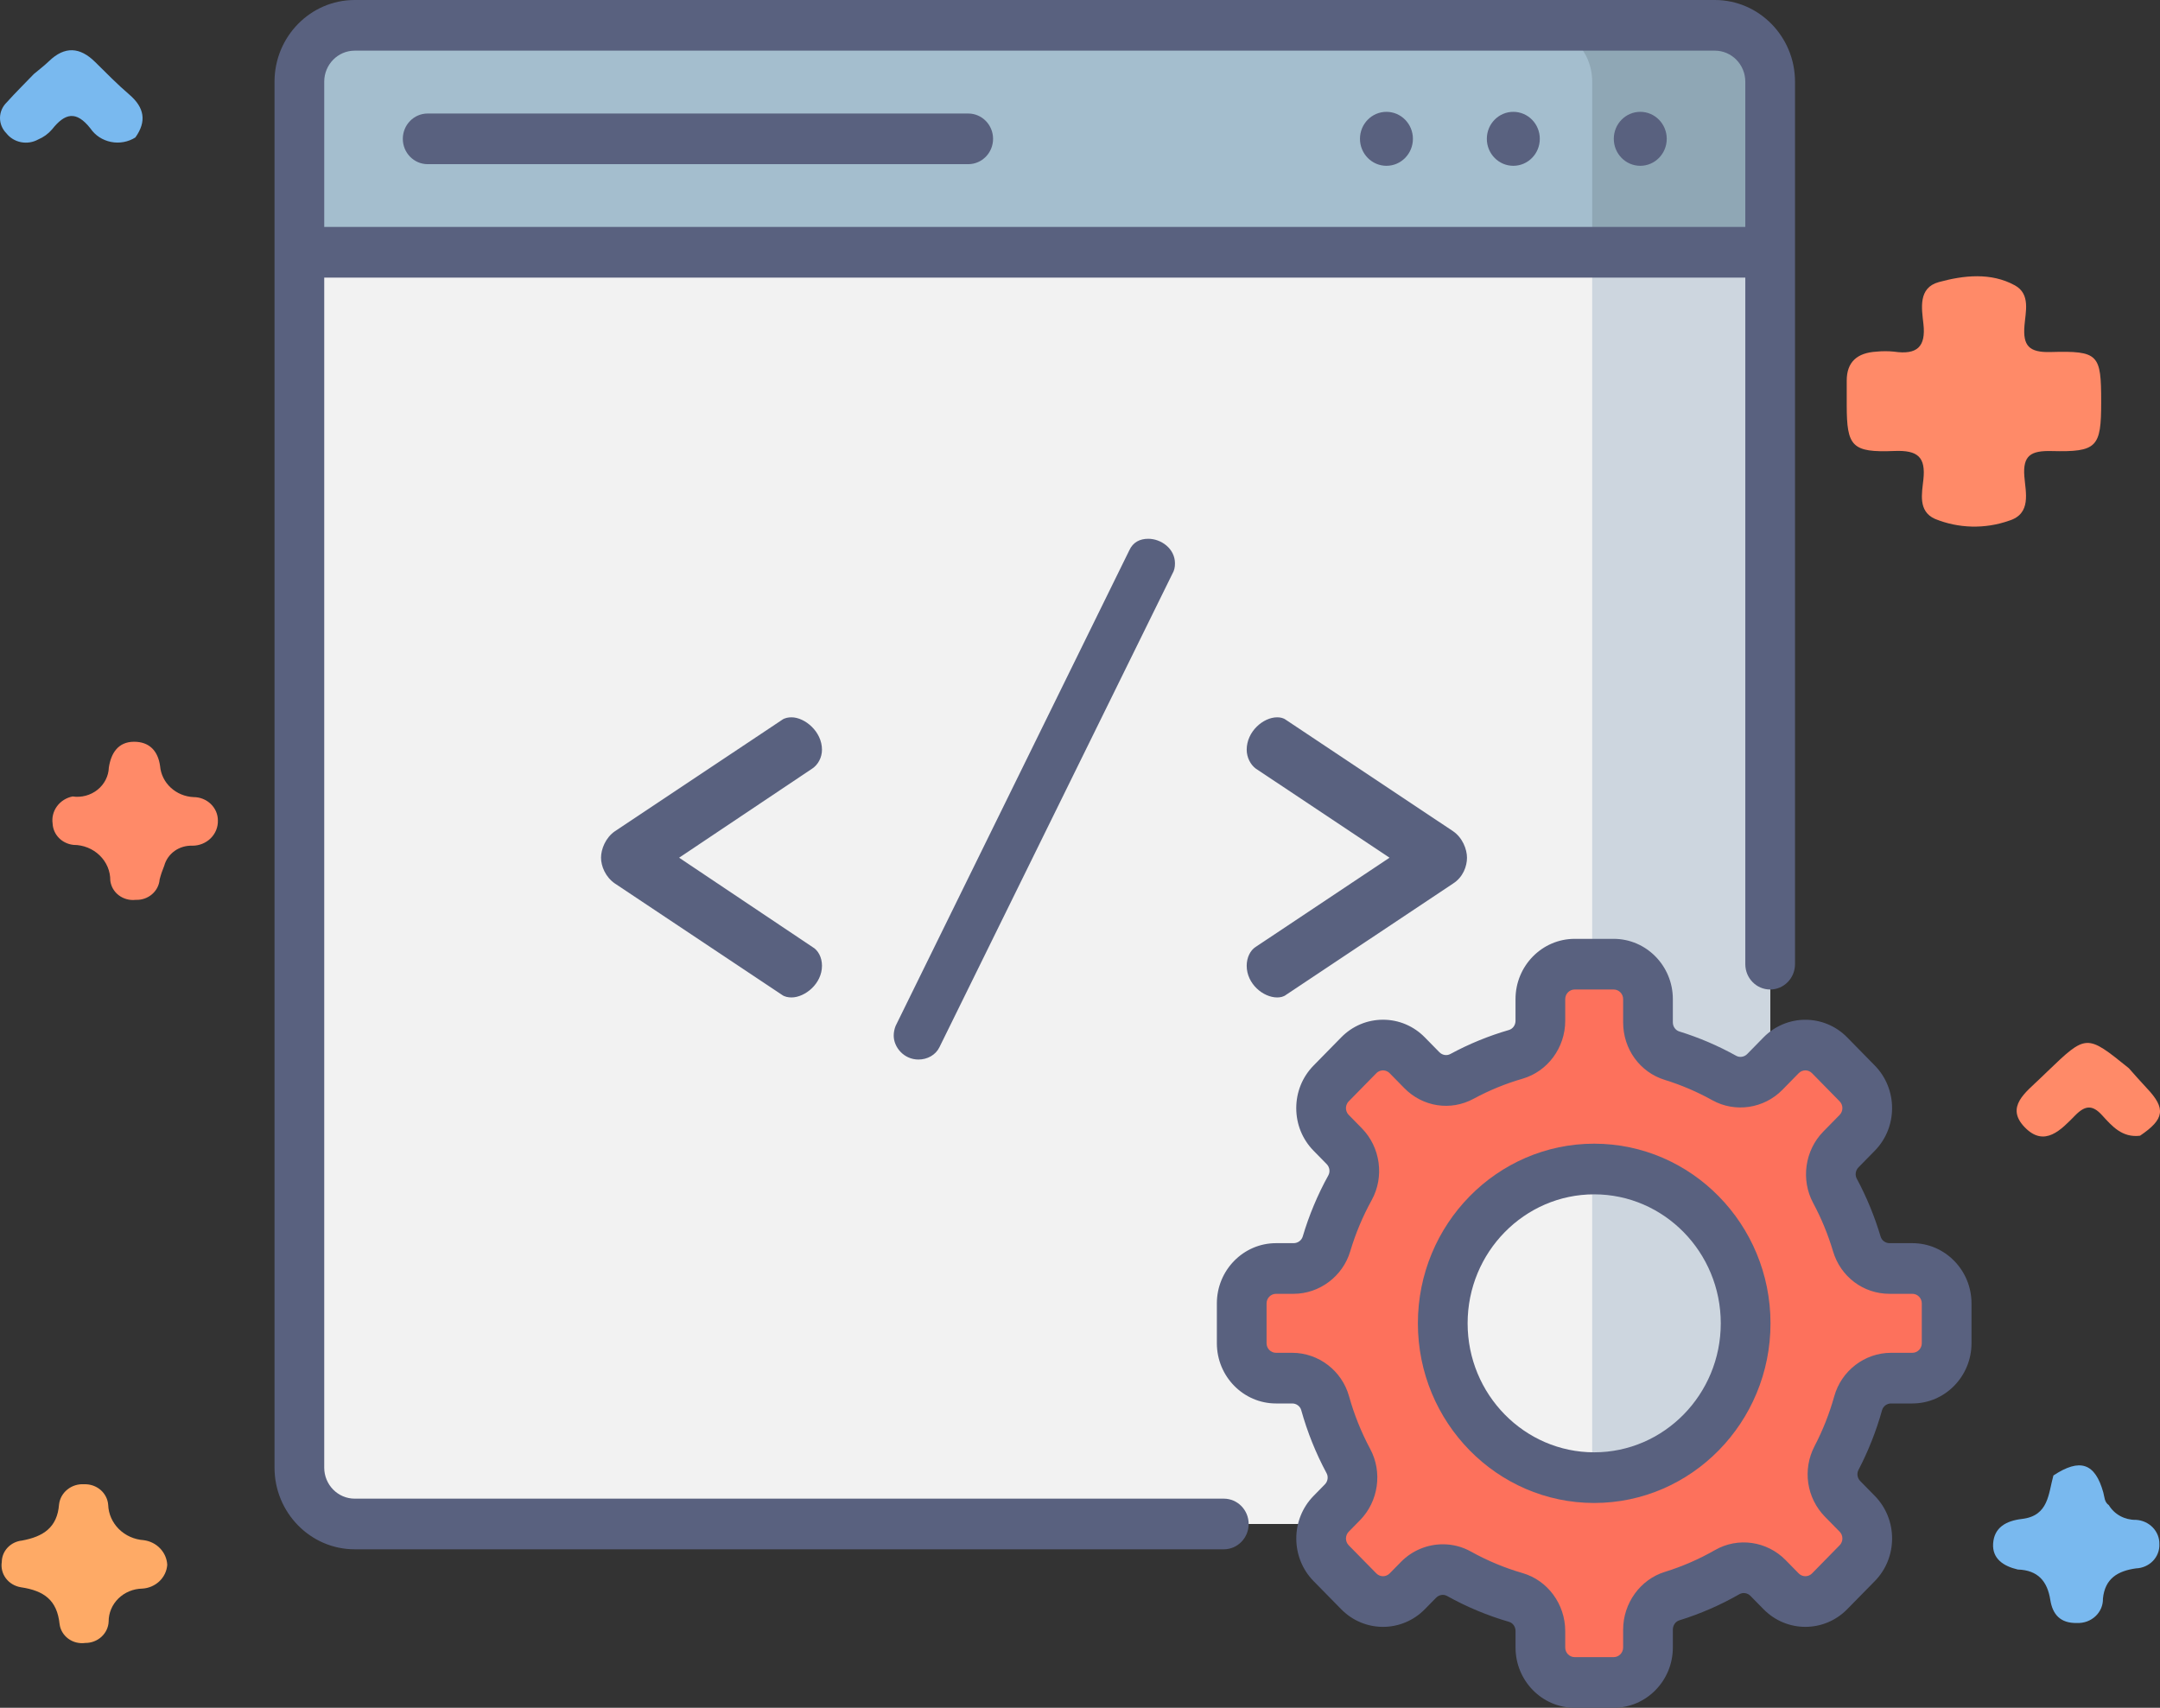 <svg width="86" height="68" viewBox="0 0 86 68" fill="none" xmlns="http://www.w3.org/2000/svg">
<rect x="0" y="0" width="86" height="68" fill="#333333" stroke="none"/>
<path d="M80.338 62.495C79.766 62.361 79.316 62.065 79.356 61.459C79.398 60.826 79.862 60.556 80.508 60.48C81.573 60.355 81.554 59.471 81.756 58.75C82.814 58.051 83.418 58.254 83.743 59.429C83.793 59.609 83.783 59.808 83.964 59.933C84.072 60.114 84.229 60.263 84.418 60.366C84.607 60.468 84.822 60.521 85.039 60.517C85.296 60.53 85.537 60.639 85.711 60.819C85.886 61 85.981 61.239 85.975 61.485C85.98 61.607 85.96 61.729 85.916 61.843C85.872 61.958 85.805 62.063 85.719 62.152C85.633 62.242 85.529 62.314 85.413 62.365C85.298 62.416 85.173 62.445 85.046 62.449C84.308 62.553 83.809 62.857 83.728 63.652C83.732 63.782 83.707 63.911 83.657 64.032C83.606 64.153 83.53 64.262 83.433 64.353C83.337 64.444 83.221 64.515 83.095 64.562C82.968 64.608 82.833 64.629 82.698 64.624C82.021 64.641 81.721 64.27 81.632 63.702C81.516 62.972 81.151 62.52 80.338 62.495Z" fill="#79B9EF"/>
<path d="M85.205 45.222C84.491 45.309 84.09 44.84 83.692 44.404C83.309 43.984 83.02 44.011 82.628 44.408C82.074 44.969 81.408 45.711 80.611 44.882C79.83 44.072 80.659 43.494 81.223 42.946C81.318 42.854 81.414 42.763 81.509 42.671C83.072 41.17 83.072 41.17 84.759 42.534C84.995 42.798 85.226 43.065 85.47 43.323C86.243 44.137 86.185 44.56 85.205 45.222Z" fill="#FF8A68"/>
<path d="M6.659 62.31C6.641 62.556 6.53 62.788 6.347 62.962C6.164 63.136 5.921 63.24 5.664 63.255C5.306 63.261 4.964 63.403 4.714 63.648C4.464 63.894 4.324 64.225 4.326 64.568C4.316 64.798 4.213 65.016 4.039 65.174C3.866 65.333 3.634 65.421 3.394 65.419C3.275 65.435 3.154 65.428 3.037 65.399C2.921 65.37 2.812 65.318 2.717 65.248C2.622 65.177 2.542 65.089 2.483 64.989C2.423 64.889 2.386 64.778 2.372 64.663C2.271 63.714 1.757 63.339 0.83 63.201C0.592 63.162 0.378 63.036 0.236 62.848C0.094 62.66 0.035 62.426 0.071 62.197C0.072 61.984 0.155 61.779 0.304 61.621C0.453 61.463 0.657 61.364 0.878 61.341C1.718 61.186 2.282 60.824 2.351 59.902C2.378 59.671 2.497 59.458 2.683 59.309C2.868 59.159 3.107 59.084 3.349 59.1C3.59 59.09 3.825 59.171 4.005 59.326C4.184 59.481 4.293 59.697 4.308 59.928C4.322 60.287 4.475 60.628 4.735 60.886C4.996 61.144 5.346 61.3 5.72 61.326C5.972 61.358 6.204 61.474 6.375 61.654C6.547 61.834 6.648 62.066 6.659 62.31Z" fill="#FEAA66"/>
<path d="M1.348 2.947C1.55 2.777 1.762 2.617 1.951 2.435C2.578 1.83 3.181 1.87 3.786 2.467C4.232 2.907 4.672 3.358 5.149 3.766C5.752 4.282 5.846 4.835 5.39 5.473C5.248 5.563 5.09 5.625 4.923 5.655C4.757 5.686 4.586 5.685 4.42 5.651C4.254 5.618 4.096 5.554 3.956 5.463C3.816 5.371 3.696 5.254 3.603 5.118C3.03 4.387 2.581 4.509 2.072 5.152C1.923 5.327 1.733 5.465 1.517 5.555C1.311 5.669 1.068 5.707 0.835 5.661C0.602 5.615 0.394 5.488 0.252 5.305C0.088 5.139 -0.002 4.918 5.16394e-05 4.69C0.003 4.461 0.098 4.242 0.265 4.079C0.612 3.692 0.986 3.325 1.348 2.947Z" fill="#79B9EF"/>
<path d="M2.891 31.713C3.066 31.739 3.245 31.728 3.416 31.682C3.587 31.636 3.746 31.556 3.882 31.447C4.019 31.338 4.129 31.202 4.207 31.049C4.285 30.896 4.328 30.729 4.334 30.559C4.421 29.994 4.699 29.538 5.334 29.535C5.937 29.533 6.29 29.889 6.374 30.504C6.402 30.83 6.553 31.135 6.798 31.362C7.044 31.59 7.367 31.723 7.707 31.739C7.835 31.739 7.961 31.763 8.078 31.81C8.196 31.857 8.302 31.925 8.392 32.012C8.482 32.098 8.553 32.201 8.602 32.313C8.65 32.426 8.675 32.547 8.675 32.669C8.679 32.8 8.656 32.93 8.607 33.051C8.558 33.173 8.484 33.284 8.389 33.378C8.295 33.472 8.181 33.546 8.056 33.597C7.931 33.648 7.796 33.674 7.66 33.674C7.407 33.664 7.157 33.737 6.953 33.882C6.75 34.027 6.604 34.234 6.54 34.47C6.466 34.648 6.404 34.83 6.356 35.016C6.339 35.244 6.229 35.457 6.051 35.609C5.872 35.762 5.639 35.841 5.4 35.83C5.281 35.844 5.161 35.835 5.046 35.803C4.93 35.772 4.823 35.719 4.729 35.648C4.635 35.577 4.557 35.488 4.499 35.388C4.441 35.287 4.405 35.177 4.391 35.063C4.393 34.877 4.357 34.693 4.285 34.521C4.212 34.349 4.105 34.193 3.969 34.061C3.833 33.929 3.672 33.824 3.494 33.752C3.315 33.68 3.124 33.642 2.931 33.642C2.709 33.62 2.502 33.523 2.348 33.367C2.195 33.212 2.105 33.008 2.095 32.794C2.059 32.551 2.122 32.304 2.27 32.103C2.418 31.902 2.64 31.763 2.891 31.713Z" fill="#FF8A68"/>
<path d="M83.658 16.012C83.658 17.808 83.499 18.005 81.683 17.96C80.861 17.939 80.533 18.134 80.599 18.97C80.649 19.607 80.889 20.457 79.99 20.733C79.031 21.071 77.974 21.044 77.035 20.659C76.358 20.351 76.522 19.641 76.58 19.087C76.672 18.205 76.366 17.919 75.425 17.957C73.729 18.026 73.529 17.777 73.527 16.134C73.527 15.811 73.53 15.488 73.527 15.165C73.523 14.405 73.951 14.047 74.707 14.002C74.942 13.978 75.179 13.978 75.413 14.002C76.329 14.137 76.683 13.807 76.581 12.901C76.512 12.282 76.362 11.46 77.194 11.232C78.183 10.962 79.271 10.839 80.223 11.363C80.852 11.709 80.646 12.419 80.603 12.973C80.541 13.757 80.774 14.042 81.647 14.017C83.564 13.964 83.658 14.104 83.658 16.012Z" fill="#FF8A68"/>
<path d="M68.277 60.681H14.122C12.906 60.681 11.92 59.676 11.92 58.437V3.252C11.92 2.013 12.906 1.008 14.122 1.008H68.277C69.493 1.008 70.479 2.013 70.479 3.252V58.437C70.479 59.676 69.493 60.681 68.277 60.681Z" fill="#F2F2F2"/>
<path d="M68.276 1.008H61.191C62.407 1.008 63.393 2.013 63.393 3.252V58.437C63.393 59.676 62.407 60.681 61.191 60.681H68.276C69.492 60.681 70.478 59.676 70.478 58.437V3.252C70.478 2.013 69.492 1.008 68.276 1.008Z" fill="#CDD6DF"/>
<path d="M68.277 1.008H14.122C12.906 1.008 11.92 2.013 11.92 3.252V10.044H70.479V3.252C70.479 2.013 69.493 1.008 68.277 1.008Z" fill="#A4BECE"/>
<path d="M70.478 10.044V3.252C70.478 2.013 69.492 1.008 68.276 1.008H61.191C62.407 1.008 63.393 2.013 63.393 3.252V10.044H70.478Z" fill="#8FA7B5"/>
<path d="M56.255 5.527C56.255 6.12 55.783 6.602 55.201 6.602C54.619 6.602 54.147 6.12 54.147 5.527C54.147 4.934 54.619 4.453 55.201 4.453C55.783 4.453 56.255 4.934 56.255 5.527Z" fill="#59617F"/>
<path d="M61.307 5.527C61.307 6.12 60.835 6.602 60.252 6.602C59.67 6.602 59.198 6.12 59.198 5.527C59.198 4.934 59.67 4.453 60.252 4.453C60.835 4.453 61.307 4.934 61.307 5.527Z" fill="#59617F"/>
<path d="M66.361 5.527C66.361 6.12 65.89 6.602 65.307 6.602C64.725 6.602 64.253 6.12 64.253 5.527C64.253 4.934 64.725 4.453 65.307 4.453C65.89 4.453 66.361 4.934 66.361 5.527Z" fill="#59617F"/>
<path d="M76.141 50.508H75.232C74.635 50.508 74.103 50.113 73.93 49.531C73.71 48.79 73.416 48.082 73.058 47.414C72.769 46.875 72.867 46.205 73.294 45.77L73.945 45.106C74.478 44.563 74.478 43.682 73.945 43.139L72.846 42.019C72.313 41.476 71.449 41.476 70.916 42.019L70.264 42.683C69.837 43.118 69.18 43.217 68.651 42.922C67.995 42.558 67.3 42.259 66.573 42.035C66.002 41.858 65.615 41.316 65.615 40.707V39.781C65.615 39.013 65.004 38.391 64.25 38.391H62.695C61.941 38.391 61.33 39.013 61.33 39.781V40.647C61.33 41.264 60.932 41.812 60.349 41.981C59.599 42.199 58.882 42.495 58.206 42.86C57.68 43.145 57.032 43.04 56.61 42.611L56.029 42.019C55.496 41.476 54.633 41.476 54.099 42.019L53 43.139C52.467 43.682 52.467 44.563 53 45.106L53.522 45.638C53.952 46.076 54.048 46.753 53.75 47.294C53.363 47.996 53.047 48.744 52.814 49.529C52.64 50.114 52.103 50.508 51.504 50.508H50.804C50.05 50.508 49.44 51.13 49.44 51.898V53.483C49.44 54.251 50.05 54.874 50.804 54.874H51.449C52.055 54.874 52.595 55.278 52.76 55.871C52.986 56.681 53.299 57.454 53.688 58.179C53.976 58.716 53.874 59.384 53.449 59.817L53 60.275C52.467 60.818 52.467 61.699 53 62.242L54.099 63.362C54.633 63.906 55.496 63.906 56.029 63.362L56.478 62.904C56.904 62.471 57.559 62.368 58.087 62.662C58.798 63.058 59.556 63.377 60.351 63.607C60.934 63.775 61.33 64.325 61.33 64.942V65.6C61.33 66.368 61.942 66.991 62.695 66.991H64.25C65.004 66.991 65.615 66.368 65.615 65.6V64.887C65.615 64.276 66.001 63.73 66.575 63.552C67.345 63.314 68.079 62.993 68.768 62.598C69.299 62.294 69.964 62.393 70.394 62.831L70.916 63.362C71.449 63.906 72.313 63.906 72.846 63.362L73.945 62.242C74.478 61.699 74.478 60.818 73.945 60.275L73.364 59.683C72.943 59.254 72.841 58.593 73.12 58.057C73.479 57.368 73.769 56.638 73.982 55.874C74.148 55.28 74.685 54.874 75.291 54.874H76.141C76.895 54.874 77.506 54.251 77.506 53.483V51.898C77.506 51.13 76.895 50.508 76.141 50.508ZM63.473 58.835C60.142 58.835 57.443 56.084 57.443 52.691C57.443 49.297 60.142 46.546 63.473 46.546C66.803 46.546 69.502 49.297 69.502 52.691C69.502 56.084 66.803 58.835 63.473 58.835Z" fill="#FD715C"/>
<path d="M24.486 33.096L31.134 28.666C31.235 28.588 31.387 28.562 31.513 28.562C32.044 28.562 32.727 29.129 32.727 29.851C32.727 30.159 32.574 30.443 32.347 30.598L27.039 34.152L32.347 37.707C32.574 37.835 32.727 38.119 32.727 38.454C32.727 39.175 32.044 39.716 31.513 39.716C31.387 39.716 31.235 39.69 31.134 39.612L24.486 35.182C24.107 34.925 23.93 34.487 23.93 34.152C23.93 33.817 24.107 33.354 24.486 33.096Z" fill="#59617F"/>
<path d="M46.781 22.432C46.781 22.587 46.755 22.715 46.679 22.844L37.403 41.699C37.252 42.008 36.923 42.188 36.569 42.188C35.987 42.188 35.583 41.699 35.583 41.236C35.583 41.106 35.608 40.978 35.659 40.849L44.961 21.917C45.112 21.582 45.391 21.453 45.719 21.453C46.224 21.453 46.781 21.84 46.781 22.432Z" fill="#59617F"/>
<path d="M57.852 35.182L51.204 39.612C51.103 39.69 50.977 39.716 50.85 39.716C50.294 39.716 49.637 39.175 49.637 38.454C49.637 38.119 49.788 37.835 49.99 37.707L55.324 34.152L49.99 30.598C49.788 30.443 49.637 30.159 49.637 29.851C49.637 29.129 50.294 28.562 50.85 28.562C50.977 28.562 51.103 28.588 51.204 28.666L57.852 33.096C58.231 33.354 58.408 33.817 58.408 34.152C58.408 34.487 58.256 34.925 57.852 35.182Z" fill="#59617F"/>
<path d="M17.028 6.537H38.549C39.096 6.537 39.539 6.085 39.539 5.528C39.539 4.971 39.096 4.52 38.549 4.52H17.028C16.481 4.52 16.038 4.971 16.038 5.528C16.038 6.085 16.481 6.537 17.028 6.537Z" fill="#59617F"/>
<path d="M48.725 59.673H14.122C13.453 59.673 12.909 59.119 12.909 58.438V11.053H69.489V38.391C69.489 38.948 69.932 39.4 70.478 39.4C71.025 39.4 71.468 38.948 71.468 38.391V3.253C71.468 1.459 70.036 0 68.276 0H14.122C12.362 0 10.93 1.459 10.93 3.253V58.438C10.93 60.231 12.362 61.69 14.122 61.69H48.725C49.272 61.69 49.715 61.238 49.715 60.681C49.715 60.125 49.272 59.673 48.725 59.673ZM14.122 2.017H68.276C68.945 2.017 69.489 2.571 69.489 3.253V9.036H12.909V3.253C12.909 2.571 13.453 2.017 14.122 2.017Z" fill="#59617F"/>
<path d="M63.472 45.539C59.602 45.539 56.453 48.748 56.453 52.692C56.453 56.636 59.602 59.845 63.472 59.845C67.343 59.845 70.492 56.636 70.492 52.692C70.492 48.748 67.343 45.539 63.472 45.539ZM63.472 57.828C60.694 57.828 58.433 55.524 58.433 52.692C58.433 49.86 60.694 47.556 63.472 47.556C66.251 47.556 68.512 49.86 68.512 52.692C68.512 55.524 66.251 57.828 63.472 57.828Z" fill="#59617F"/>
<path d="M76.141 49.5H75.232C75.069 49.5 74.922 49.392 74.877 49.239C74.639 48.441 74.32 47.664 73.927 46.931C73.849 46.787 73.877 46.603 73.993 46.484L74.645 45.819C75.562 44.885 75.562 43.362 74.645 42.427L73.545 41.306C72.627 40.371 71.134 40.371 70.215 41.306L69.564 41.97C69.447 42.089 69.266 42.117 69.124 42.038C68.405 41.638 67.643 41.312 66.86 41.07C66.709 41.024 66.604 40.875 66.604 40.708V39.782C66.604 38.459 65.548 37.383 64.249 37.383H62.695C61.396 37.383 60.34 38.459 60.34 39.782V40.648C60.34 40.818 60.232 40.967 60.078 41.012C59.27 41.246 58.484 41.568 57.742 41.97C57.603 42.045 57.425 42.015 57.31 41.898L56.729 41.306C56.284 40.853 55.693 40.603 55.064 40.603C54.435 40.603 53.844 40.853 53.4 41.306L52.3 42.427C51.855 42.88 51.61 43.483 51.61 44.123C51.61 44.764 51.855 45.367 52.3 45.82L52.821 46.352C52.94 46.472 52.967 46.657 52.887 46.801C52.461 47.572 52.118 48.392 51.867 49.238C51.82 49.392 51.671 49.5 51.504 49.5H50.804C49.506 49.5 48.449 50.576 48.449 51.899V53.484C48.449 54.807 49.506 55.883 50.804 55.883H51.449C51.617 55.883 51.764 55.992 51.808 56.148C52.051 57.02 52.391 57.867 52.819 58.663C52.894 58.805 52.866 58.986 52.749 59.105L52.3 59.563C51.382 60.499 51.382 62.02 52.3 62.956L53.4 64.076C54.318 65.012 55.811 65.012 56.729 64.076L57.179 63.618C57.295 63.5 57.474 63.47 57.612 63.547C58.394 63.983 59.225 64.33 60.081 64.578C60.234 64.622 60.341 64.772 60.341 64.943V65.601C60.341 66.924 61.397 68 62.695 68H64.25C65.548 68 66.604 66.924 66.604 65.601V64.888C66.604 64.717 66.71 64.565 66.862 64.518C67.691 64.262 68.496 63.912 69.253 63.478C69.395 63.397 69.576 63.425 69.694 63.545L70.216 64.076C71.134 65.011 72.627 65.012 73.545 64.076L74.645 62.956C75.563 62.02 75.563 60.499 74.645 59.563L74.064 58.971C73.949 58.853 73.92 58.673 73.994 58.531C74.388 57.775 74.704 56.974 74.934 56.15C74.978 55.993 75.125 55.883 75.291 55.883H76.141C77.439 55.883 78.495 54.807 78.495 53.484V51.899C78.495 50.576 77.439 49.5 76.141 49.5ZM76.516 53.483C76.516 53.694 76.347 53.866 76.141 53.866H75.291C74.244 53.866 73.314 54.578 73.03 55.598C72.838 56.285 72.574 56.953 72.245 57.584C71.76 58.517 71.928 59.647 72.664 60.397L73.245 60.989C73.391 61.138 73.391 61.381 73.245 61.529L72.146 62.65C71.999 62.799 71.761 62.799 71.615 62.65L71.094 62.119C70.35 61.361 69.195 61.197 68.283 61.72C67.651 62.082 66.98 62.374 66.288 62.588C65.308 62.89 64.625 63.836 64.625 64.888V65.601C64.625 65.811 64.456 65.983 64.249 65.983H62.694C62.488 65.983 62.319 65.811 62.319 65.601V64.943C62.319 63.875 61.621 62.927 60.621 62.637C59.907 62.431 59.214 62.141 58.561 61.778C58.214 61.584 57.831 61.49 57.449 61.49C56.838 61.49 56.23 61.732 55.779 62.192L55.329 62.65C55.183 62.799 54.945 62.799 54.799 62.65L53.699 61.53C53.553 61.381 53.553 61.139 53.699 60.989L54.149 60.531C54.883 59.783 55.05 58.617 54.555 57.696C54.199 57.031 53.915 56.324 53.712 55.597C53.428 54.578 52.498 53.866 51.449 53.866H50.804C50.597 53.866 50.428 53.695 50.428 53.484V51.899C50.428 51.689 50.597 51.517 50.804 51.517H51.503C52.536 51.517 53.464 50.82 53.76 49.822C53.97 49.117 54.257 48.433 54.612 47.789C55.125 46.86 54.964 45.682 54.221 44.925L53.699 44.393C53.604 44.296 53.589 44.182 53.589 44.123C53.589 44.064 53.604 43.95 53.699 43.853L54.799 42.732C54.895 42.635 55.006 42.62 55.064 42.62C55.122 42.62 55.233 42.635 55.329 42.732L55.91 43.324C56.646 44.075 57.755 44.246 58.67 43.751C59.289 43.416 59.945 43.147 60.619 42.952C61.621 42.662 62.319 41.714 62.319 40.648V39.782C62.319 39.571 62.488 39.4 62.694 39.4H64.249C64.456 39.4 64.625 39.571 64.625 39.782V40.708C64.625 41.772 65.292 42.694 66.286 43C66.939 43.202 67.575 43.474 68.175 43.808C69.083 44.313 70.23 44.144 70.964 43.396L71.615 42.732C71.761 42.583 71.999 42.583 72.145 42.732L73.245 43.853C73.391 44.002 73.391 44.244 73.245 44.393L72.594 45.057C71.86 45.805 71.694 46.973 72.189 47.898C72.517 48.51 72.784 49.158 72.982 49.824C73.283 50.837 74.187 51.517 75.232 51.517H76.141C76.347 51.517 76.516 51.688 76.516 51.899V53.483Z" fill="#59617F"/>
</svg>
